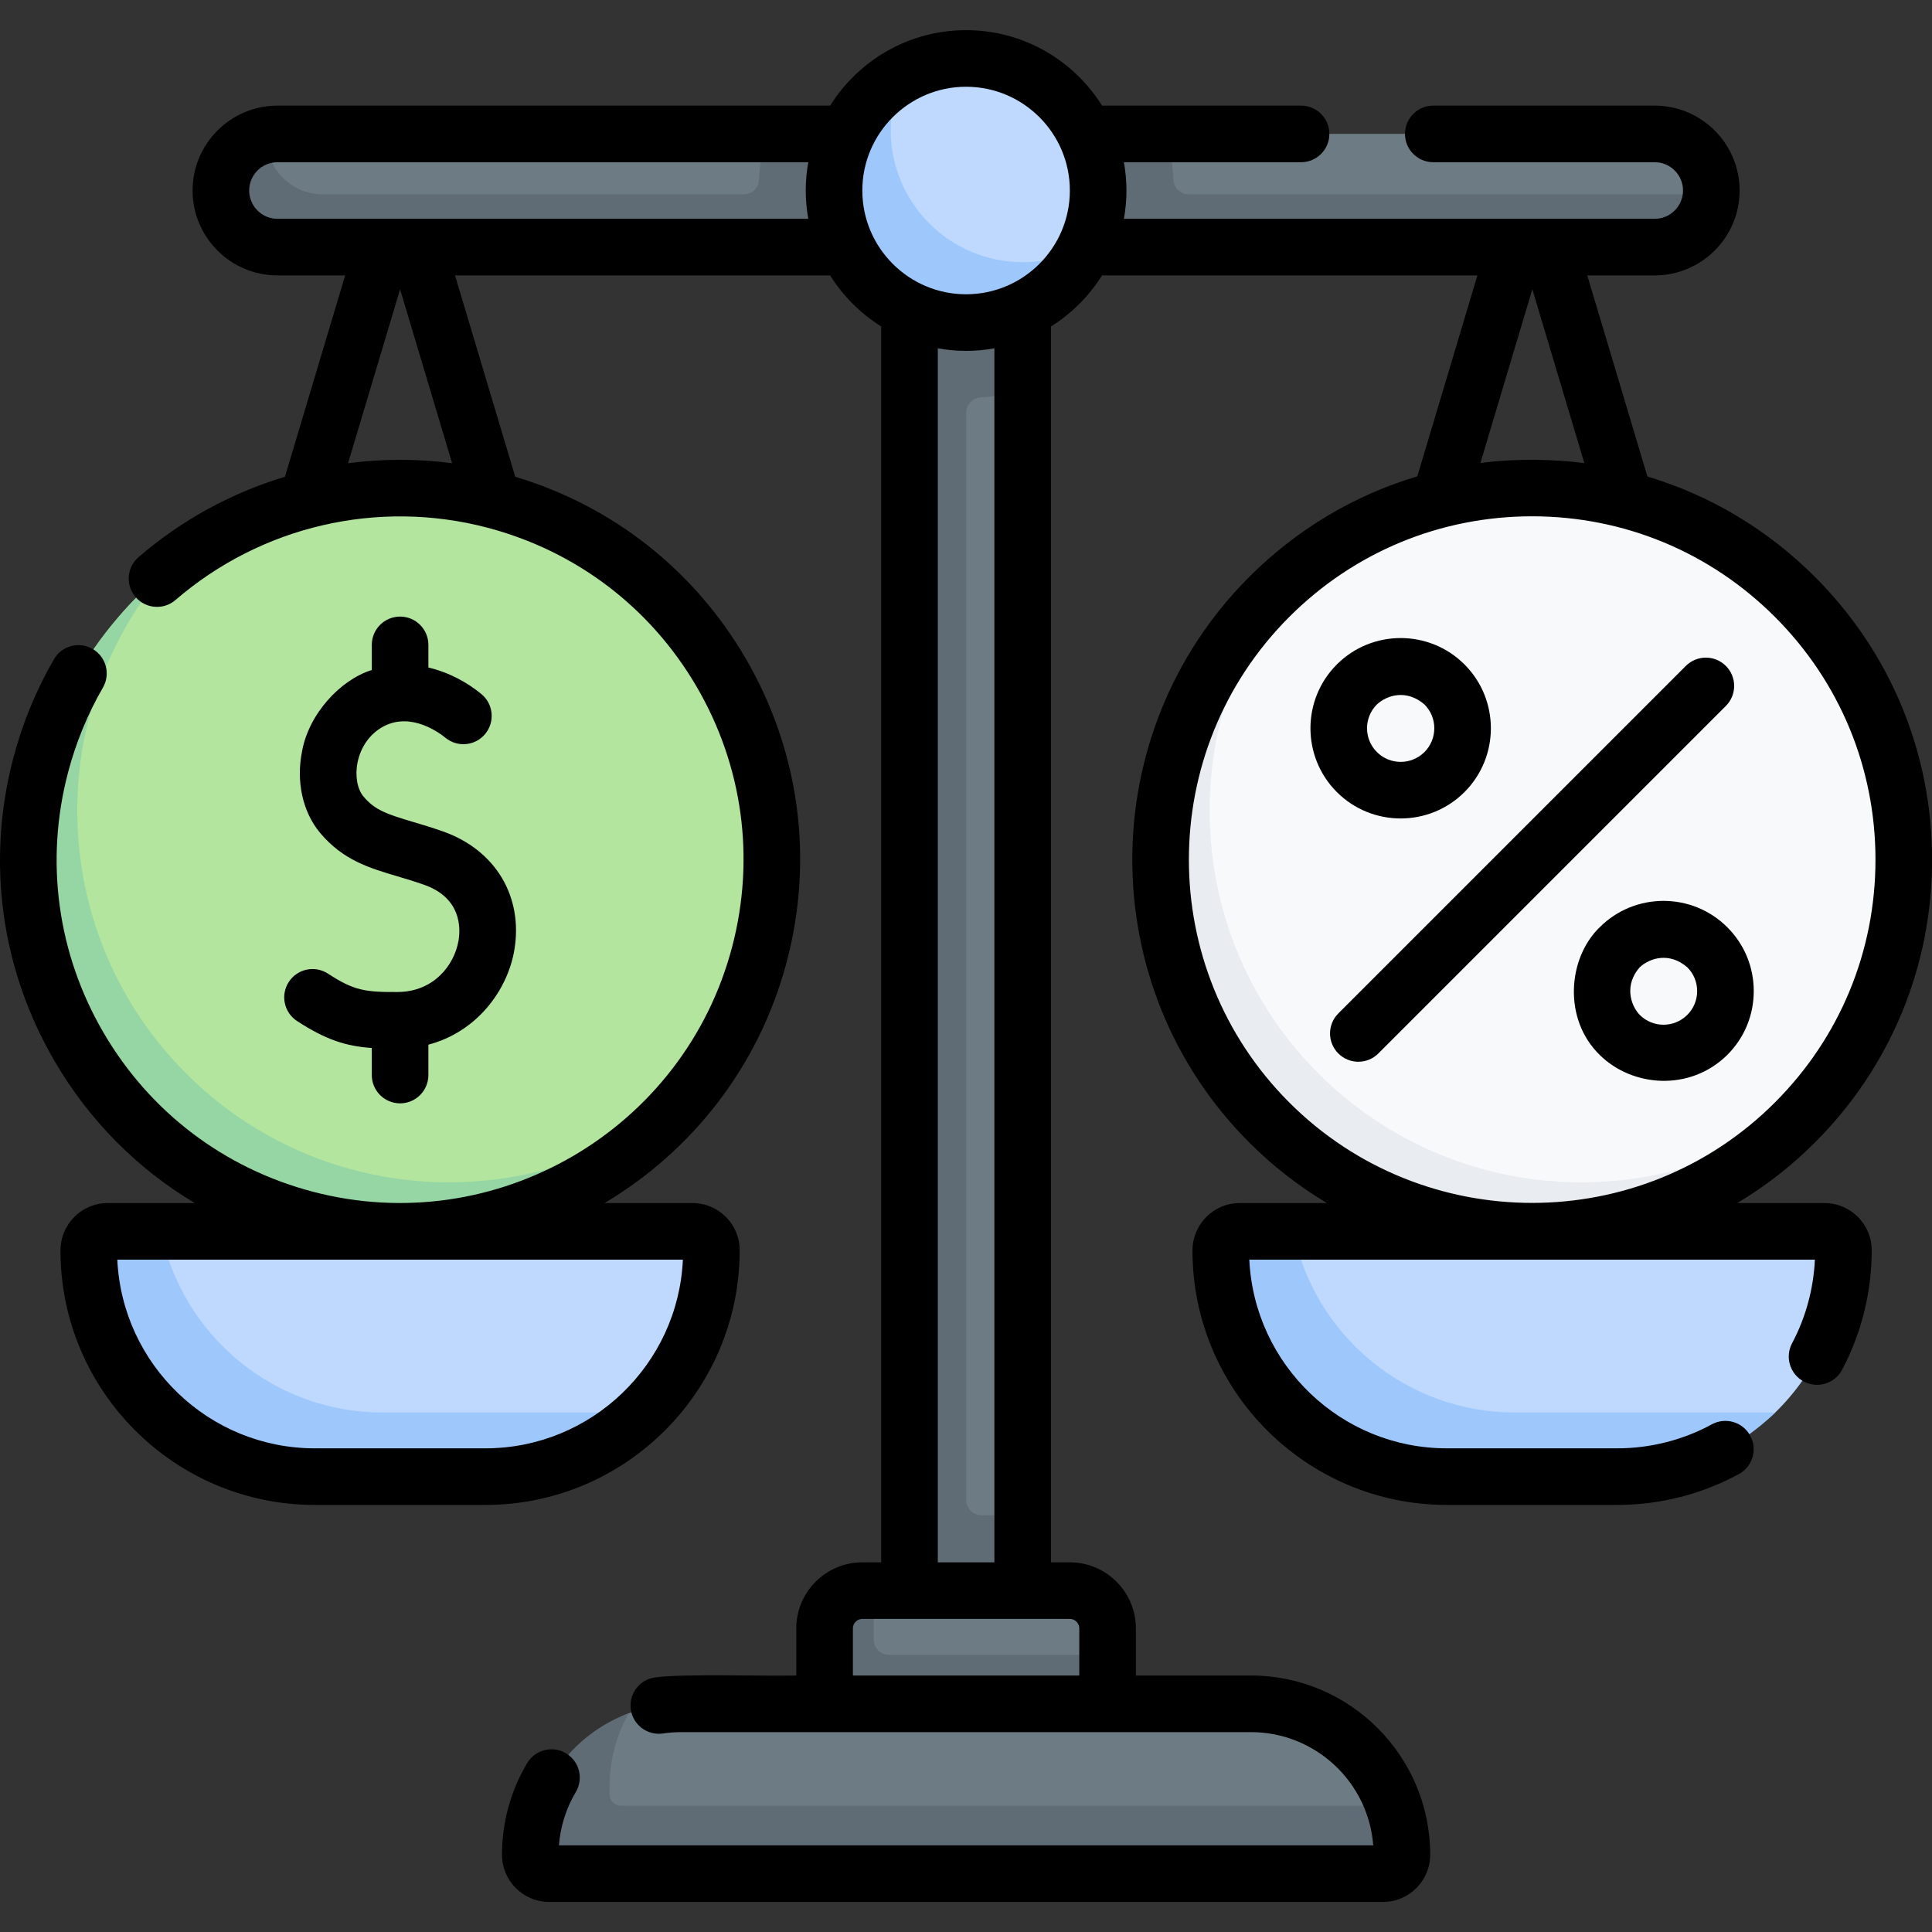 <?xml version="1.0" encoding="UTF-8" standalone="no"?>
<!DOCTYPE svg PUBLIC "-//W3C//DTD SVG 1.1//EN" "http://www.w3.org/Graphics/SVG/1.1/DTD/svg11.dtd">
<svg width="100%" height="100%" viewBox="0 0 512 512" version="1.1" xmlns="http://www.w3.org/2000/svg" xmlns:xlink="http://www.w3.org/1999/xlink" xml:space="preserve" xmlns:serif="http://www.serif.com/" style="fill-rule:evenodd;clip-rule:evenodd;stroke-linejoin:round;stroke-miterlimit:2;">
    <rect x="0" y="0" width="512" height="512" fill="#333333" stroke="none"/>
    <g transform="matrix(1,0,0,1,0,0)">
        <g id="_x3C_Group_x3E__40_">
            <path d="M261.276,438.54L241.052,421.81L251.063,256.01L241.052,73.554L271.052,73.554L266.723,95.776L271.052,103.4L271.052,401.54L261.276,438.54Z" style="fill:rgb(109,124,132);fill-rule:nonzero;"/>
            <path d="M259.842,105.35C263.701,105.085 267.45,104.419 271.052,103.4L271.052,73.55L241.052,73.55L241.052,421.81L256.021,429.308L271.052,421.81L271.052,401.54L260.052,401.54C257.843,401.54 256.052,399.749 256.052,397.54L256.052,109.343C256.052,107.216 257.72,105.496 259.842,105.35Z" style="fill:rgb(95,108,117);fill-rule:nonzero;"/>
            <g>
                <path d="M175.633,158.171C137.165,119.703 74.796,119.703 36.327,158.171C13.616,180.882 10.194,215.733 18.09,247.682C23.568,269.848 56.218,307.095 56.218,307.095C56.218,307.095 137.165,335.945 175.633,297.477C214.101,259.009 214.101,196.64 175.633,158.171Z" style="fill:rgb(179,229,159);fill-rule:nonzero;"/>
                <path d="M181.834,290.68C179.894,293.02 177.824,295.29 175.634,297.48C137.164,335.94 74.794,335.94 36.324,297.48C-2.136,259.01 -2.136,196.64 36.324,158.17C38.524,155.97 40.794,153.9 43.144,151.96C10.984,190.66 13.054,248.2 49.324,284.48C85.604,320.75 143.134,322.82 181.834,290.68Z" style="fill:rgb(149,214,164);fill-rule:nonzero;"/>
            </g>
            <g>
                <g>
                    <path d="M475.711,158.171C437.243,119.703 374.874,119.703 336.405,158.171C313.694,180.882 310.272,215.733 318.168,247.682C323.646,269.848 356.296,307.095 356.296,307.095C356.296,307.095 437.243,335.945 475.711,297.477C514.179,259.009 514.179,196.64 475.711,158.171Z" style="fill:rgb(247,249,250);fill-rule:nonzero;"/>
                    <path d="M481.912,290.68C479.972,293.02 477.902,295.29 475.712,297.48C437.242,335.94 374.872,335.94 336.402,297.48C297.942,259.01 297.942,196.64 336.402,158.17C338.602,155.97 340.872,153.9 343.222,151.96C311.062,190.66 313.132,248.2 349.402,284.48C385.682,320.75 443.212,322.82 481.912,290.68Z" style="fill:rgb(233,237,241);fill-rule:nonzero;"/>
                </g>
            </g>
            <g>
                <path d="M424.464,387.351L382.679,384.542C349.591,384.542 327.019,367.205 327.019,334.116C327.019,334.116 329.254,329.025 332.012,329.025L342.742,326.327L483.569,326.327C486.326,326.327 488.562,328.562 488.562,331.32L488.562,331.418C488.562,348.247 481.623,363.455 470.451,374.338C459.656,384.854 440.723,387.351 424.464,387.351Z" style="fill:rgb(190,217,253);fill-rule:nonzero;"/>
                <path d="M470.442,374.33C459.652,384.86 444.912,391.33 428.652,391.33L383.462,391.33C350.382,391.33 323.552,364.51 323.552,331.42L323.552,331.32C323.552,328.56 325.792,326.33 328.552,326.33L342.742,326.33C348.262,353.71 372.462,374.33 401.462,374.33L470.442,374.33Z" style="fill:rgb(158,200,252);fill-rule:nonzero;"/>
            </g>
            <path d="M436.382,64.053L74.042,63.23C65.758,63.23 61.957,58.76 61.957,50.476C61.957,43.227 63.694,37.179 70.529,35.781C71.505,35.581 72.516,35.476 73.552,35.476L203.132,35.476L254.432,45.733L308.972,35.476L438.552,35.476C446.836,35.476 453.552,42.192 453.552,50.476C453.552,50.715 453.546,50.953 453.535,51.19C453.162,59.143 444.427,64.053 436.382,64.053Z" style="fill:rgb(109,124,132);fill-rule:nonzero;"/>
            <path d="M450.552,51.48L314.975,51.48C312.865,51.48 311.088,49.843 310.985,47.736C310.78,43.526 310.076,39.388 308.972,35.48L203.132,35.48C202.028,39.387 201.324,43.526 201.119,47.736C201.016,49.843 199.239,51.48 197.129,51.48L85.552,51.48C77.272,51.48 70.552,44.76 70.552,36.48C70.552,36.24 70.562,36 70.572,35.77C63.73,37.156 58.58,43.177 58.552,50.421C58.52,58.706 65.69,65.48 73.975,65.48L438.552,65.48C446.592,65.48 453.162,59.14 453.532,51.19C452.572,51.38 451.572,51.48 450.552,51.48Z" style="fill:rgb(95,108,117);fill-rule:nonzero;"/>
            <path d="M291.052,50.477C291.052,31.147 275.382,15.477 256.052,15.477C249.543,15.477 243.449,17.254 238.228,20.349C227.945,26.445 225.105,37.656 225.105,50.477C225.105,69.807 236.69,79.436 256.02,79.436C268.714,79.436 279.861,78.719 285.997,68.605C289.205,63.317 291.052,57.113 291.052,50.477Z" style="fill:rgb(190,217,253);fill-rule:nonzero;"/>
            <path d="M287.812,65.21C282.242,77.18 270.122,85.48 256.052,85.48C236.722,85.48 221.052,69.81 221.052,50.48C221.052,37.22 228.422,25.69 239.292,19.75C237.212,24.22 236.052,29.21 236.052,34.48C236.052,53.81 251.722,69.48 271.052,69.48C277.132,69.48 282.842,67.93 287.812,65.21Z" style="fill:rgb(158,200,252);fill-rule:nonzero;"/>
            <path d="M283.552,421.544L231.552,421.544L228.17,424.117C222.647,424.117 220.638,428.807 220.638,434.33L220,453.224L290.085,455.139L293.553,438.541L293.553,431.545C293.552,426.021 289.075,421.544 283.552,421.544Z" style="fill:rgb(109,124,132);fill-rule:nonzero;"/>
            <path d="M293.552,438.54L293.552,451.54L218.552,451.54L218.552,431.54C218.552,426.017 223.029,421.54 228.552,421.54L231.552,421.54L231.552,434.54C231.552,436.749 233.343,438.54 235.552,438.54L293.552,438.54Z" style="fill:rgb(95,108,117);fill-rule:nonzero;"/>
            <path d="M331.552,451.544L180.552,451.544C175.654,451.544 170.961,452.424 166.624,454.036C151.4,459.692 149.276,487.521 149.276,487.521C149.276,490.282 151.515,492.521 154.276,492.521L361.021,493.308C363.782,493.308 366.021,491.069 366.021,488.308C366.021,488.308 370.792,482.617 369.391,478.541C363.994,462.832 349.091,451.544 331.552,451.544Z" style="fill:rgb(109,124,132);fill-rule:nonzero;"/>
            <path d="M371.552,491.54C371.552,494.3 369.312,496.54 366.552,496.54L145.552,496.54C144.172,496.54 142.922,495.98 142.022,495.07C141.112,494.17 140.552,492.92 140.552,491.54C140.552,474.35 151.402,459.69 166.622,454.03C163.392,459.8 161.552,466.45 161.552,473.54L161.552,475.54C161.552,477.2 162.892,478.54 164.552,478.54L369.392,478.54C370.792,482.61 371.552,486.99 371.552,491.54Z" style="fill:rgb(95,108,117);fill-rule:nonzero;"/>
            <g>
                <path d="M124.389,387.351L82.604,384.542C49.516,384.542 26.944,367.205 26.944,334.116C26.944,334.116 29.179,329.025 31.937,329.025L42.667,326.327L183.494,326.327C186.251,326.327 188.487,328.562 188.487,331.32L188.487,331.418C188.487,348.247 181.548,363.455 170.376,374.338C159.581,384.854 140.649,387.351 124.389,387.351Z" style="fill:rgb(190,217,253);fill-rule:nonzero;"/>
                <path d="M170.367,374.33C159.577,384.86 144.837,391.33 128.577,391.33L83.387,391.33C50.307,391.33 23.477,364.51 23.477,331.42L23.477,331.32C23.477,328.56 25.717,326.33 28.477,326.33L42.667,326.33C48.187,353.71 72.387,374.33 101.387,374.33L170.367,374.33Z" style="fill:rgb(158,200,252);fill-rule:nonzero;"/>
            </g>
        </g>
        <g>
            <path d="M371.191,216.901C377.316,216.901 383.441,214.57 388.103,209.908C397.429,200.582 397.429,185.409 388.103,176.083C378.778,166.759 363.604,166.758 354.279,176.083C344.953,185.409 344.953,200.582 354.279,209.908C358.942,214.57 365.066,216.901 371.191,216.901ZM364.886,186.69C367.657,184.134 372.793,182.637 377.497,186.69C380.974,190.167 380.974,195.824 377.497,199.3C374.019,202.778 368.362,202.778 364.886,199.3C361.409,195.824 361.409,190.166 364.886,186.69Z" style="fill-rule:nonzero;"/>
            <path d="M423.933,245.736C415.472,253.912 414.178,270.049 423.933,279.561C432.533,288.078 447.822,289.353 457.757,279.56C462.274,275.042 464.762,269.037 464.762,262.648C464.762,256.259 462.274,250.253 457.757,245.736C448.432,236.412 433.259,236.411 423.933,245.736ZM447.15,268.954C443.673,272.433 438.016,272.43 434.54,268.955C432.015,266.299 430.477,260.932 434.54,256.344C437.311,253.787 442.447,252.289 447.151,256.344C448.836,258.028 449.763,260.267 449.763,262.649C449.763,265.031 448.834,267.27 447.15,268.954Z" style="fill-rule:nonzero;"/>
            <path d="M457.373,176.474C454.444,173.546 449.695,173.546 446.767,176.474L354.67,268.571C351.741,271.501 351.741,276.249 354.67,279.178C356.134,280.642 358.054,281.374 359.973,281.374C361.892,281.374 363.812,280.642 365.276,279.178L457.373,187.081C460.303,184.152 460.303,179.404 457.373,176.474Z" style="fill-rule:nonzero;"/>
            <path d="M105.434,262.891C96.7,262.951 93.746,262.48 86.923,258.026C83.457,255.761 78.808,256.74 76.543,260.207C74.279,263.676 75.256,268.323 78.725,270.587C86.463,275.638 91.827,277.262 98.527,277.725L98.527,284.898C98.527,289.041 101.885,292.398 106.027,292.398C110.169,292.398 113.527,289.041 113.527,284.898L113.527,276.846C126.31,273.488 134.498,262.536 136.311,251.732C138.69,237.551 131.264,225.226 117.392,220.334C114.503,219.315 111.86,218.53 109.528,217.837C102.569,215.77 99.365,214.703 96.339,211.103C94.667,209.113 94.045,205.561 94.756,202.054C95.623,197.778 98.198,194.264 101.823,192.413C109.142,188.675 116.608,194.335 118.031,195.508C121.228,198.142 125.954,197.688 128.589,194.491C131.224,191.296 130.769,186.568 127.573,183.933C123.82,180.838 118.936,178.159 113.528,176.902L113.528,170.9C113.528,166.757 110.17,163.4 106.028,163.4C101.886,163.4 98.528,166.757 98.528,170.9L98.528,177.556C90.142,180.165 81.821,189.247 80.055,199.074C78.423,207.129 80.218,215.232 84.856,220.753C90.905,227.951 97.876,230.023 105.256,232.216C107.524,232.89 109.869,233.586 112.403,234.481C122.282,237.965 122.069,245.97 121.518,249.251C120.423,255.776 114.923,262.829 105.434,262.891Z" style="fill-rule:nonzero;"/>
            <path d="M483.528,318.824L460.396,318.824C467.736,314.439 474.659,309.094 480.974,302.779C500.995,282.758 512.02,256.139 512.02,227.826C512.02,199.513 500.994,172.894 480.974,152.874C468.381,140.281 453.177,131.25 436.584,126.28L420.645,72.988L438.514,72.988C450.92,72.988 461.014,62.895 461.014,50.489C461.014,38.083 450.921,27.99 438.514,27.99L379.836,27.99C375.694,27.99 372.336,31.347 372.336,35.49C372.336,39.633 375.694,42.99 379.836,42.99L438.514,42.99C442.649,42.99 446.014,46.354 446.014,50.489C446.014,54.624 442.65,57.988 438.514,57.988L297.846,57.988C298.282,55.552 298.522,53.049 298.522,50.489C298.522,47.929 298.282,45.426 297.846,42.99L344.795,42.99C348.937,42.99 352.295,39.633 352.295,35.49C352.295,31.347 348.937,27.99 344.795,27.99L292.053,27.99C284.534,15.99 271.199,7.99 256.024,7.99C240.849,7.99 227.514,15.99 219.995,27.989L73.535,27.989C61.129,27.989 51.036,38.082 51.036,50.488C51.036,62.894 61.129,72.987 73.535,72.987L91.47,72.987L75.51,126.35C61.43,130.585 48.18,137.754 36.712,147.65C33.576,150.356 33.228,155.091 35.934,158.228C38.641,161.364 43.376,161.713 46.512,159.005C69.252,139.382 100.144,132.215 129.154,139.838C152.657,146.014 172.349,160.972 184.601,181.957C196.852,202.942 200.198,227.442 194.021,250.944C181.269,299.463 131.42,328.564 82.899,315.812C59.395,309.636 39.704,294.678 27.452,273.694C15.201,252.709 11.855,228.209 18.032,204.706C20.112,196.795 23.221,189.229 27.275,182.221C29.349,178.636 28.124,174.048 24.538,171.974C20.952,169.901 16.365,171.125 14.29,174.711C9.566,182.878 5.944,191.687 3.524,200.894C-3.672,228.271 0.225,256.812 14.497,281.257C23.667,296.964 36.419,309.765 51.623,318.823L28.521,318.823C21.632,318.823 16.028,324.427 16.028,331.411C16.028,368.582 46.269,398.822 83.44,398.822L128.613,398.822C165.784,398.822 196.025,368.582 196.025,331.316C196.025,324.427 190.421,318.823 183.532,318.823L160.214,318.823C183.271,305.096 201.183,282.696 208.526,254.757C215.722,227.38 211.825,198.84 197.553,174.394C183.908,151.022 162.337,134.075 136.542,126.344L120.584,72.987L219.994,72.987C223.421,78.456 228.056,83.09 233.524,86.517L233.524,414.034L228.524,414.034C218.875,414.034 211.024,421.884 211.024,431.533L211.024,444.032C203.012,444.232 180.382,443.517 173.498,444.55C169.4,445.158 166.572,448.973 167.18,453.071C167.789,457.168 171.602,459.989 175.7,459.388C177.288,459.152 178.912,459.033 180.527,459.033L331.52,459.033C348.598,459.033 362.642,472.275 363.922,489.031L148.126,489.031C148.508,484.045 150.031,479.212 152.587,474.923C154.708,471.364 153.543,466.761 149.984,464.641C146.424,462.518 141.821,463.685 139.701,467.244C135.336,474.568 133.029,482.967 133.029,491.532C133.029,498.425 138.636,504.032 145.529,504.032L366.516,504.032C373.409,504.032 379.016,498.425 379.016,491.532C379.016,465.342 357.709,444.034 331.518,444.034L301.02,444.034L301.02,431.535C301.02,421.886 293.17,414.036 283.52,414.036L278.52,414.036L278.52,86.517C283.989,83.09 288.623,78.455 292.05,72.987L391.526,72.987L375.599,126.238C358.95,131.199 343.695,140.245 331.066,152.873C289.738,194.202 289.738,261.448 331.066,302.778C337.381,309.093 344.304,314.438 351.644,318.823L328.512,318.823C321.624,318.823 316.02,324.427 316.02,331.414C316.02,368.583 346.259,398.822 383.429,398.822L428.609,398.822C439.862,398.822 451.004,395.992 460.829,390.637C464.466,388.655 465.808,384.099 463.826,380.462C461.844,376.825 457.289,375.482 453.652,377.465C446.022,381.623 437.362,383.821 428.61,383.821L383.43,383.821C355.369,383.821 332.389,361.653 331.08,333.822L480.963,333.822C480.606,341.563 478.535,349.176 474.92,355.975C472.975,359.632 474.364,364.174 478.021,366.119C481.678,368.062 486.219,366.675 488.164,363.018C493.303,353.353 496.019,342.424 496.019,331.315C496.021,324.428 490.417,318.824 483.528,318.824ZM128.614,383.823L83.441,383.823C55.378,383.823 32.397,361.654 31.087,333.824L180.971,333.824C179.707,361.609 156.706,383.823 128.614,383.823ZM256.024,22.99C271.187,22.99 283.522,35.326 283.522,50.488C283.522,65.65 271.187,77.986 256.024,77.986C240.861,77.986 228.526,65.65 228.526,50.488C228.526,35.326 240.862,22.99 256.024,22.99ZM92.24,122.762L106.028,76.662L119.814,122.755C110.595,121.546 101.328,121.568 92.24,122.762ZM73.535,57.987C69.4,57.987 66.036,54.623 66.036,50.488C66.036,46.353 69.4,42.989 73.535,42.989L214.203,42.989C213.767,45.425 213.527,47.928 213.527,50.488C213.527,53.048 213.767,55.551 214.203,57.987L73.535,57.987ZM286.022,431.534L286.022,444.033L226.026,444.033L226.026,431.534C226.026,430.156 227.147,429.035 228.526,429.035L283.523,429.035C284.901,429.035 286.022,430.156 286.022,431.534ZM263.523,414.035L248.525,414.035L248.525,92.31C250.961,92.746 253.464,92.986 256.024,92.986C258.584,92.986 261.087,92.746 263.523,92.31L263.523,414.035ZM406.087,76.662L419.863,122.723C411.906,121.701 402.018,121.437 392.316,122.705L406.087,76.662ZM341.676,163.481C358.864,146.293 381.716,136.827 406.022,136.827C430.329,136.827 453.18,146.293 470.368,163.481C487.556,180.668 497.021,203.519 497.021,227.826C497.021,252.133 487.556,274.984 470.368,292.172C452.626,309.914 429.328,318.784 406.022,318.782C382.722,318.78 359.415,309.91 341.676,292.172C306.197,256.691 306.196,198.96 341.676,163.481Z" style="fill-rule:nonzero;"/>
        </g>
    </g>
</svg>
